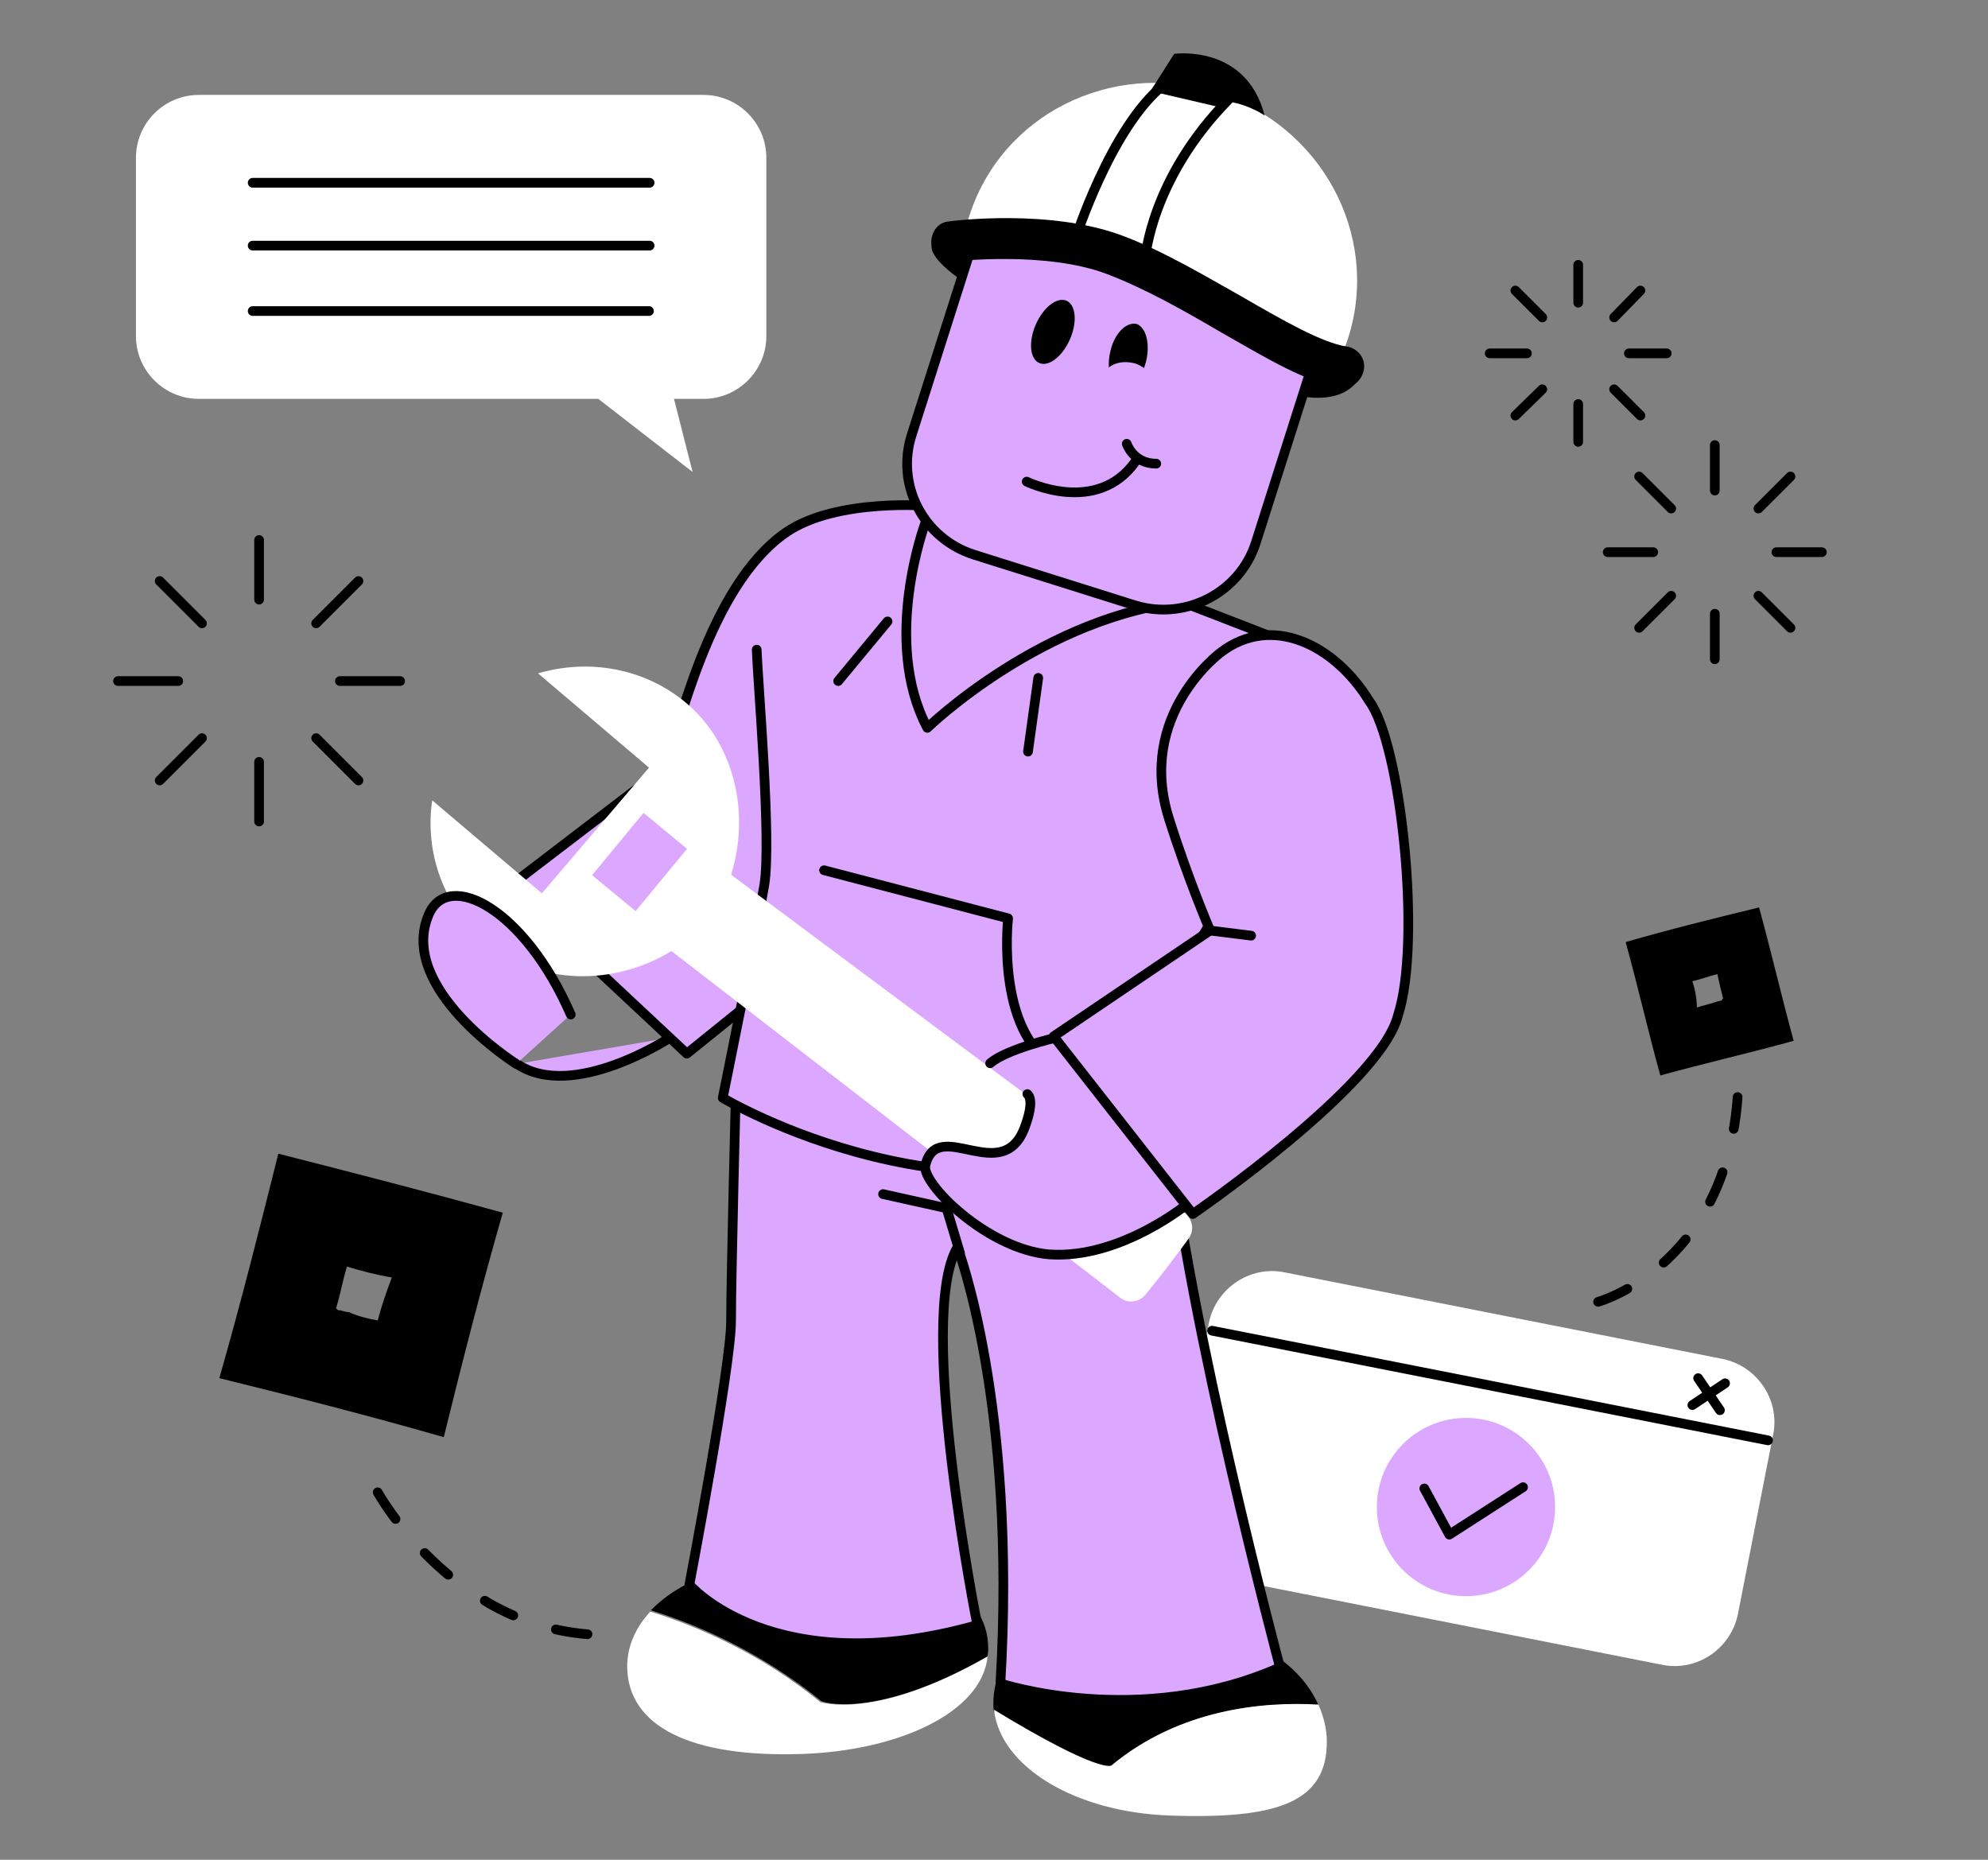 <?xml version="1.0" encoding="UTF-8"?> <!-- Generator: Adobe Illustrator 26.0.3, SVG Export Plug-In . SVG Version: 6.00 Build 0) --> <svg xmlns="http://www.w3.org/2000/svg" xmlns:xlink="http://www.w3.org/1999/xlink" id="Layer_1" x="0px" y="0px" viewBox="0 0 310 290" style="enable-background:new 0 0 310 290;" xml:space="preserve"><rect x="0" y="0" width="310" height="290" fill="#808080" stroke="none"/> <style type="text/css"> .st0{fill:#FFFFFF;} .st1{fill:none;stroke:#000000;stroke-width:1.51;stroke-linecap:round;stroke-linejoin:round;} .st2{fill:#DCA8FF;} .st3{fill:none;stroke:#000000;stroke-width:1.51;stroke-linecap:round;stroke-linejoin:round;stroke-miterlimit:10;stroke-dasharray:5,7;} .st4{fill:#DCA8FF;stroke:#000000;stroke-width:1.51;stroke-linecap:round;stroke-linejoin:round;} .st5{stroke:#000000;stroke-width:0.75;stroke-miterlimit:10;} </style> <g> <g> <g> <path class="st0" d="M190.9,246.1l68.3,13.5c5.4,1.1,10.7-2.5,11.8-7.9l5.5-28c1.1-5.4-2.5-10.7-7.9-11.8l-68.3-13.5 c-5.4-1.1-10.7,2.5-11.8,7.9l-5.5,28C181.9,239.8,185.4,245.1,190.9,246.1z"></path> <line class="st1" x1="275.7" y1="224.6" x2="189" y2="207.5"></line> <g> <line class="st1" x1="264.8" y1="214.9" x2="268.2" y2="219.9"></line> <line class="st1" x1="269" y1="215.7" x2="263.9" y2="219.1"></line> </g> </g> <g> <circle class="st2" cx="228.6" cy="235" r="13.9"></circle> <polyline class="st1" points="222.1,232.1 226,239.3 237.5,231.9 "></polyline> </g> </g> <path d="M78.4,189.1c-3.3,11.5-6.3,23.2-9.2,35c-11.5-3.3-23.2-6.3-35-9.2c3.3-11.5,6.3-23.4,9.2-35 C55.2,182.9,66.8,185.9,78.4,189.1z M61.1,199.2c-2.4-0.4-4.7-1-7-1.7c-0.7,2.3-1,4.3-1.7,6.5l0.3,0.3c0.7,0,1,0.3,1.7,0.3 c1.3,0.6,2.8,1,4.5,1.3C59.5,203.6,60.2,201.6,61.1,199.2z"></path> <path class="st3" d="M249.2,203c0,0,21.4-5.9,21.9-35.1"></path> <path class="st4" d="M104.5,161.8c0,0-15.2,10-23.9,4.1"></path> <path class="st4" d="M137.7,117.9c6.3-17.2,7.4-39,7.4-39s-14.6-1.3-22.5,4.1c-12.2,8.4-16.8,31.4-19.1,36.8l-24.2,18.5l27.8,26 l31.6-25.5L137.7,117.9z"></path> <g> <path d="M173.3,275.4c10.7-8.9,23.6-10.1,32.3-9.5c-3.1-7.1-12-12.7-25.5-12.7c-16.9,0-25.2,3.1-25.2,12.5c0,0.3,0,0.8,0.1,1.2 C171.6,276.8,173.3,275.4,173.3,275.4z"></path> <path class="st0" d="M182.4,283.1c16.9,0.6,24.5-2.1,24.5-11.5c0-2-0.5-3.9-1.3-5.8c-8.7-0.5-21.7,0.7-32.3,9.5 c0,0-1.7,1.4-18.3-8.7C156,275.6,167.8,282.6,182.4,283.1z"></path> </g> <g> <path d="M154,258.3c0-0.3,0.1-0.7,0.1-1.2c0-9.4-10.5-14.1-27.8-14.1c-11.5,0-20.1,3.2-24.8,8.1c7.4,2.3,17.1,6.5,26.5,14.1 C128,265.4,136.4,268.3,154,258.3z"></path> <path class="st0" d="M125.1,273.5c14.9-0.5,28-6.4,28.9-15.2c-17.6,10.1-26.1,7.1-26.1,7.1c-9.3-7.6-19.1-11.8-26.5-14.1 c-2.3,2.5-3.6,5.4-3.6,8.6C97.9,269.2,107.7,274.1,125.1,273.5z"></path> </g> <path class="st4" d="M114.8,168c0,0-0.8,31-0.8,38s-6.5,41.1-6.5,41.1s13,15.3,44.9,6.3c0,0-9.6-48-3.1-58.9c0,0,9.3,24.2,6.7,68 c0,0,21.7,7.2,43.6-2.5c0,0-14.4-53.9-17.4-83.9C179.2,145.9,114.8,168,114.8,168z"></path> <path class="st4" d="M118,101.3c0.2,5.7,2.3,29.5,1.2,36.6c-1.2,7.2-6.5,33.3-6.5,33.3s38,22.8,73.5,4.6l-3.7-19.1 c0,0,1.9-7.9,11.7-20.4c7.6-9.7,13.2-33.5,6.1-36.2c-6.9-2.8-54.8-21.1-54.8-21.1"></path> <path class="st4" d="M144.3,81.5c0,0-6.9,18.4,0.3,32c0,0,18.2-17.7,41-19.8"></path> <path class="st4" d="M177,94.4l-25.1-7.9c-7.9-2.5-12.3-10.9-9.7-18.8l8.6-27c2.5-7.9,10.9-12.3,18.8-9.7l25.1,7.9 c7.9,2.5,12.3,10.9,9.7,18.8l-8.6,27C193.3,92.4,184.9,96.8,177,94.4z"></path> <g> <ellipse transform="matrix(0.402 -0.916 0.916 0.402 50.723 181.335)" cx="164.2" cy="51.8" rx="5.3" ry="2.9"></ellipse> <path d="M176.7,56.6c0.6,0.1,1.3,0.5,1.7,0.8c0.1-0.3,0.2-0.7,0.3-1c0.7-2.8,0-5.4-1.5-5.9c-1.6-0.3-3.5,1.5-4.1,4.5 c-0.2,0.8-0.2,1.5-0.2,2.3C173.9,56.5,175.3,56.3,176.7,56.6z"></path> </g> <g> <path class="st1" d="M160.1,75.1c0,0,11,5.4,17-3.2"></path> <path class="st1" d="M175.7,69.2c0,0,1,3.1,4.6,3.1"></path> </g> <path class="st0" d="M150.1,38.2c0.3-2.3,1-4.7,2-7.1c6.5-15.3,24.5-22.3,40.3-15.7s23.4,24.4,16.9,39.8c-0.2,0.6-0.6,1.2-0.8,1.7 c0,0-27.1-14.7-32.9-17C169.6,37.8,150.1,38.2,150.1,38.2z"></path> <g> <path class="st5" d="M209.5,60.1c-0.2,0-0.3,0-0.5-0.1c-5.1-0.7-11.2-4.4-18.4-8.5c-5.8-3.4-11.8-6.8-17.8-9.1 c-9.7-3.7-24-2-24.1-2c-1.5,0.2-3-0.9-3.1-2.4c-0.1-1.6,0.9-3,2.4-3.1c0.6-0.1,15.7-2,26.9,2.2c6.4,2.4,12.9,6.3,18.6,9.5 c6.4,3.7,12.5,7.2,16.4,7.8c1.6,0.2,2.7,1.7,2.4,3.2C212,59.1,210.9,60,209.5,60.1z"></path> </g> <path class="st1" d="M167.6,37.5c0,0,5.6-17.7,13.9-24.3"></path> <path class="st1" d="M178.6,40.2c0,0,0.9-12.4,13-24.7"></path> <path d="M179.4,14.2l3.7-5.8c0,0,11.2-1.6,14.1,9.6l-1-0.6c-1.4-0.7-2.9-1.3-4.4-1.5l0,0l-0.8,1L179.4,14.2z"></path> <path d="M145.4,38c0,0-1.3,1.5,4.1,5.4l1.9-7.1L145.4,38z"></path> <path d="M212.2,58.4c0,0-1.4,4.7-9.3,3.4l1.3-5.3L212.2,58.4z"></path> <path d="M274.3,141.5c1.9,6.9,3.5,13.9,5.4,20.8c-6.9,1.9-13.9,3.5-20.8,5.4c-1.9-6.9-3.5-13.9-5.4-20.8 C260.4,144.9,267.3,143.2,274.3,141.5z M264.6,157.1c0.9-0.3,1.9-0.5,2.8-0.8c0.5-0.2,0.8-0.2,1.1-0.3c0-0.2,0.2-0.3,0.2-0.3 c-0.3-1.1-0.6-2.4-0.9-3.8c-1.3,0.3-2.5,0.8-3.9,1.1C264.3,154.2,264.6,155.7,264.6,157.1z"></path> <polyline class="st1" points="137.7,186.2 147.6,188.4 149.7,195.4 "></polyline> <path class="st3" d="M58.9,232.7c0,0,11.5,21,33.7,22.2"></path> <line class="st1" x1="161.9" y1="105.7" x2="160.3" y2="117.2"></line> <line class="st1" x1="138.4" y1="96.9" x2="130.7" y2="106.2"></line> <path class="st1" d="M186.5,161.2c0,0-12.7,8.6-20.5,5.7c-11-4.4-8.8-23.7-8.8-23.7l-28.7-7.5"></path> <g> <g> <path class="st0" d="M101.2,119.7l-16.7,19.6l-17.1-14.5c-1.2,8,1.7,16.6,8.4,22.1c8.2,6.9,20.1,6.8,28.9,1.4l69.9,54 c1.2,1,3,0.8,4-0.4c1.9-2.3,4.6-5.8,6.7-8.7c1-1.3,0.7-3.1-0.6-4.1l-70.7-52.7c2.9-9.2,0.8-20.1-6.9-26.7 c-6.6-5.6-15.4-7-23.2-4.7L101.2,119.7z"></path> <rect x="93.4" y="130" transform="matrix(0.637 -0.771 0.771 0.637 -67.399 125.672)" class="st2" width="12.6" height="8.8"></rect> </g> <path class="st4" d="M160.2,170.6c0.8,0.7,0.5,2.7-0.3,4.9c-3.4,9.9-13.7-1.6-15.6,6.2c-0.7,2.8,9.7,13.1,19.3,13.9 c11.3,0.8,22-8.2,22-8.2l-16.2-25.4l-4.7-0.2c0,0-7.8,1.8-10.3,4"></path> <path class="st4" d="M190.4,101.7c0,0-13.3,9.7-8.1,26c3,9.5,6.4,17.4,6.4,17.4l-24.4,16.5l21.7,27.7c0,0,29.3-20.1,32-31 c3.7-11.3,0.5-42.3-4.5-49C208.1,100.5,198.3,95.7,190.4,101.7z"></path> <line class="st4" x1="195.1" y1="145.9" x2="188.7" y2="145.1"></line> </g> <path class="st4" d="M89,158.2c-7.2-16.5-19-22.6-22.1-15.7c-5.1,11.6,13.6,23.4,13.6,23.4"></path> <g> <line class="st1" x1="40.4" y1="84.2" x2="40.4" y2="93.5"></line> <line class="st1" x1="40.4" y1="118.8" x2="40.4" y2="128.1"></line> <line class="st1" x1="62.4" y1="106.2" x2="53" y2="106.2"></line> <line class="st1" x1="27.8" y1="106.2" x2="18.4" y2="106.2"></line> <line class="st1" x1="55.9" y1="90.6" x2="49.3" y2="97.2"></line> <line class="st1" x1="31.5" y1="115.1" x2="24.9" y2="121.7"></line> <line class="st1" x1="55.9" y1="121.7" x2="49.3" y2="115.1"></line> <line class="st1" x1="31.5" y1="97.2" x2="24.9" y2="90.6"></line> </g> <g> <path class="st0" d="M109.7,14.8H31c-5.4,0-9.8,4.4-9.8,9.8v27.8c0,5.4,4.4,9.8,9.8,9.8h62.3L108,73.6l-2.9-11.4h4.6 c5.4,0,9.8-4.4,9.8-9.8V24.6C119.5,19.2,115.1,14.8,109.7,14.8z"></path> <line class="st1" x1="101.3" y1="28.5" x2="39.4" y2="28.5"></line> <line class="st1" x1="101.3" y1="38.3" x2="39.4" y2="38.3"></line> <line class="st1" x1="101.2" y1="48.5" x2="39.4" y2="48.5"></line> </g> <g> <g> <line class="st1" x1="246.1" y1="41.3" x2="246.1" y2="47.2"></line> <line class="st1" x1="246.1" y1="63" x2="246.1" y2="68.9"></line> <line class="st1" x1="259.9" y1="55.1" x2="254" y2="55.1"></line> <line class="st1" x1="238.1" y1="55.1" x2="232.3" y2="55.1"></line> <line class="st1" x1="255.8" y1="45.3" x2="251.7" y2="49.5"></line> <line class="st1" x1="240.5" y1="60.7" x2="236.3" y2="64.8"></line> <line class="st1" x1="255.8" y1="64.8" x2="251.7" y2="60.7"></line> <line class="st1" x1="240.5" y1="49.5" x2="236.3" y2="45.3"></line> </g> <g> <line class="st1" x1="267.4" y1="69.4" x2="267.4" y2="76.5"></line> <line class="st1" x1="267.4" y1="95.7" x2="267.4" y2="102.8"></line> <line class="st1" x1="284.1" y1="86.1" x2="277" y2="86.1"></line> <line class="st1" x1="257.8" y1="86.1" x2="250.7" y2="86.1"></line> <line class="st1" x1="279.2" y1="74.3" x2="274.2" y2="79.3"></line> <line class="st1" x1="260.6" y1="92.9" x2="255.6" y2="97.9"></line> <line class="st1" x1="279.2" y1="97.9" x2="274.2" y2="92.9"></line> <line class="st1" x1="260.6" y1="79.3" x2="255.6" y2="74.3"></line> </g> </g> </g> </svg> 